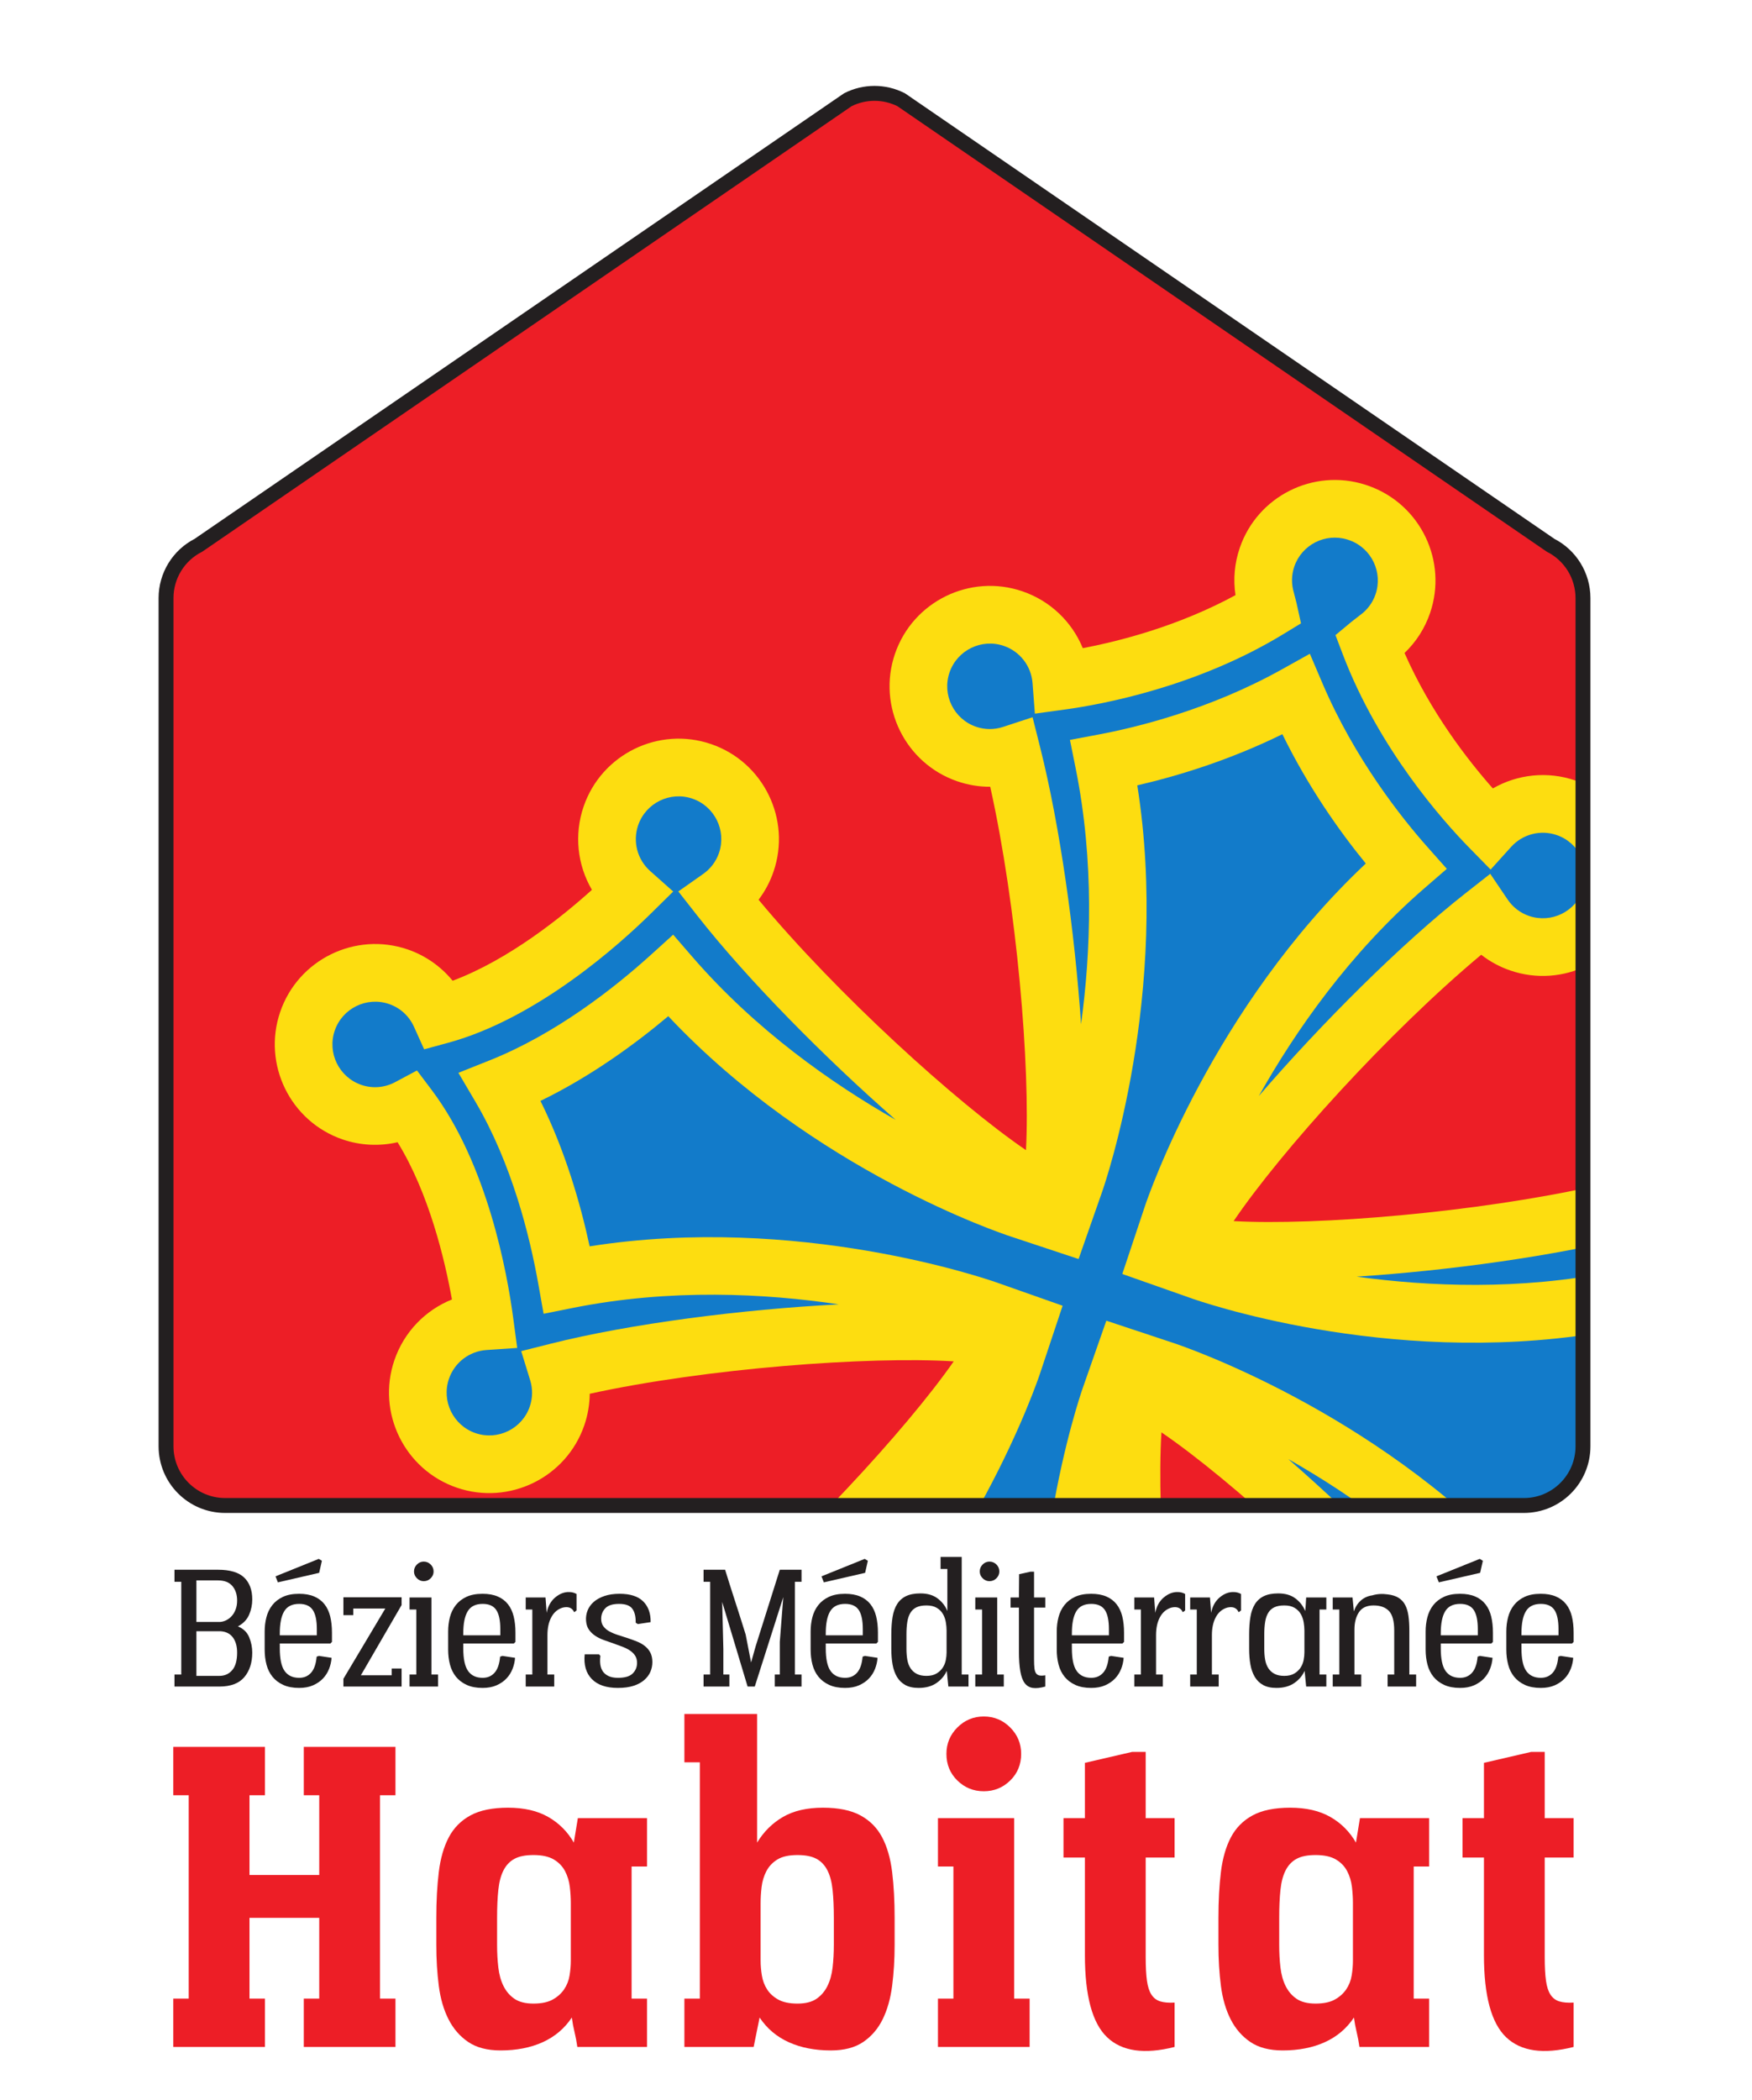 <?xml version="1.0" encoding="UTF-8" standalone="no"?>
<svg
   xmlns:dc="http://purl.org/dc/elements/1.1/"
   xmlns:cc="http://creativecommons.org/ns#"
   xmlns:rdf="http://www.w3.org/1999/02/22-rdf-syntax-ns#"
   xmlns:svg="http://www.w3.org/2000/svg"
   xmlns="http://www.w3.org/2000/svg"
   viewBox="0 0 626.859 750.891"
   height="750.891"
   width="626.859"
   xml:space="preserve"
   id="svg2"
   version="1.1"><defs
     id="defs6"><clipPath
       id="clipPath18"
       clipPathUnits="userSpaceOnUse"><path
         id="path16"
         d="M 0,563.168 H 470.144 V 0 H 0 Z" /></clipPath><clipPath
       id="clipPath134"
       clipPathUnits="userSpaceOnUse"><path
         id="path132"
         d="M 227.561,537.55 53.258,418.163 c -5.332,-2.701 -8.693,-8.172 -8.693,-14.149 v 0 -227.297 c 0,-8.761 7.102,-15.863 15.863,-15.863 v 0 H 409.03 c 8.761,0 15.863,7.102 15.863,15.863 v 0 227.297 c 0,5.977 -3.361,11.448 -8.693,14.149 v 0 L 241.898,537.55 c -2.253,1.142 -4.711,1.713 -7.169,1.713 v 0 c -2.458,0 -4.915,-0.571 -7.168,-1.713" /></clipPath><clipPath
       id="clipPath162"
       clipPathUnits="userSpaceOnUse"><path
         id="path160"
         d="M 0,563.168 H 470.144 V 0 H 0 Z" /></clipPath></defs><g
     transform="matrix(1.333,0,0,-1.333,0,750.891)"
     id="g10"><g
       id="g12"><g
         clip-path="url(#clipPath18)"
         id="g14"><g
           transform="translate(409.031,159.403)"
           id="g20"><path
             id="path22"
             style="fill:#ed1e26;fill-opacity:1;fill-rule:nonzero;stroke:none"
             d="m 0,0 h -348.603 c -8.76,0 -15.862,7.102 -15.862,15.862 v 227.297 c 0,5.978 3.361,11.448 8.693,14.15 l 174.302,119.387 c 4.506,2.283 9.831,2.283 14.338,0 L 7.169,257.309 c 5.333,-2.702 8.693,-8.172 8.693,-14.15 V 15.862 C 15.862,7.102 8.761,0 0,0" /></g><g
           transform="translate(81.543,27.139)"
           id="g24"><path
             id="path26"
             style="fill:#ed1e26;fill-opacity:1;fill-rule:nonzero;stroke:none"
             d="m 0,0 h 4.145 v 21.662 h -18.72 V 0 h 4.145 V -12.971 H -35.034 V 0 h 4.146 v 54.556 h -4.146 V 67.527 H -10.43 V 54.556 h -4.145 V 33.161 H 4.145 V 54.556 H 0 V 67.527 H 4.145 24.604 V 54.556 H 20.459 V 0 h 4.145 V -12.971 H 0 Z" /></g><g
           transform="translate(133.424,41.58)"
           id="g28"><path
             id="path30"
             style="fill:#ed1e26;fill-opacity:1;fill-rule:nonzero;stroke:none"
             d="m 0,0 c 0,-2.139 0.111,-4.168 0.334,-6.083 0.222,-1.919 0.69,-3.59 1.404,-5.016 0.713,-1.426 1.693,-2.563 2.942,-3.409 1.248,-0.848 2.942,-1.27 5.081,-1.27 2.14,0 3.856,0.354 5.149,1.069 1.291,0.713 2.317,1.626 3.075,2.741 0.757,1.114 1.248,2.362 1.471,3.745 0.221,1.381 0.334,2.695 0.334,3.944 v 15.511 c 0,1.337 -0.09,2.763 -0.267,4.28 -0.18,1.514 -0.602,2.918 -1.27,4.212 -0.669,1.291 -1.672,2.34 -3.009,3.142 C 13.907,23.668 12.078,24.07 9.761,24.07 7.622,24.07 5.928,23.735 4.68,23.066 3.431,22.398 2.451,21.372 1.738,19.991 1.024,18.608 0.556,16.849 0.334,14.709 0.111,12.569 0,10.073 0,7.221 Z m 36.104,-14.441 h 4.145 v -12.971 h -18.71 c -0.18,1.338 -0.428,2.651 -0.741,3.945 -0.314,1.291 -0.561,2.607 -0.74,3.944 -1.962,-2.941 -4.57,-5.147 -7.822,-6.618 -3.256,-1.471 -7.021,-2.206 -11.3,-2.206 -3.566,0 -6.464,0.758 -8.691,2.273 -2.23,1.515 -3.991,3.543 -5.282,6.084 -1.294,2.54 -2.163,5.526 -2.608,8.959 -0.447,3.431 -0.668,7.108 -0.668,11.031 v 7.221 c 0,4.546 0.221,8.645 0.668,12.302 0.445,3.654 1.337,6.753 2.675,9.294 1.337,2.54 3.276,4.499 5.816,5.883 2.541,1.381 5.909,2.072 10.1,2.072 4.279,0 7.866,-0.824 10.764,-2.473 2.898,-1.651 5.195,-3.945 6.889,-6.886 0.179,1.069 0.359,2.16 0.539,3.275 0.179,1.114 0.357,2.207 0.537,3.276 h 14.402 4.172 v -12.97 h -4.145 z" /></g><g
           transform="translate(223.816,48.801)"
           id="g32"><path
             id="path34"
             style="fill:#ed1e26;fill-opacity:1;fill-rule:nonzero;stroke:none"
             d="m 0,0 c 0,2.851 -0.113,5.348 -0.334,7.487 -0.224,2.141 -0.692,3.899 -1.404,5.283 -0.715,1.381 -1.695,2.407 -2.942,3.075 -1.249,0.668 -2.942,1.003 -5.081,1.003 -2.319,0 -4.125,-0.401 -5.416,-1.204 -1.293,-0.802 -2.273,-1.85 -2.942,-3.141 -0.668,-1.294 -1.092,-2.698 -1.27,-4.212 -0.18,-1.517 -0.267,-2.943 -0.267,-4.28 V -11.5 c 0,-1.249 0.11,-2.564 0.334,-3.944 0.222,-1.384 0.689,-2.631 1.404,-3.745 0.712,-1.115 1.715,-2.028 3.008,-2.741 1.292,-0.715 3.009,-1.069 5.149,-1.069 2.139,0 3.832,0.422 5.081,1.27 1.247,0.846 2.227,1.982 2.942,3.409 0.712,1.426 1.18,3.097 1.404,5.015 C -0.113,-11.389 0,-9.361 0,-7.221 Z m -40.115,54.69 h 4.145 15.378 V 20.191 c 1.782,2.942 4.099,5.235 6.953,6.887 2.852,1.648 6.418,2.473 10.697,2.473 4.189,0 7.555,-0.691 10.096,-2.073 2.541,-1.383 4.479,-3.343 5.816,-5.883 1.338,-2.541 2.228,-5.639 2.675,-9.294 C 16.09,8.645 16.314,4.546 16.314,0 v -7.221 c 0,-3.924 -0.224,-7.601 -0.669,-11.031 -0.447,-3.434 -1.293,-6.419 -2.541,-8.959 -1.249,-2.541 -2.987,-4.57 -5.215,-6.085 -2.229,-1.515 -5.127,-2.273 -8.691,-2.273 -4.279,0 -8.046,0.736 -11.3,2.206 -3.255,1.471 -5.862,3.677 -7.822,6.619 l -1.605,-7.889 h -18.586 v 12.971 h 4.145 V 41.72 h -4.145 z" /></g><g
           transform="translate(274.093,92.794)"
           id="g36"><path
             id="path38"
             style="fill:#ed1e26;fill-opacity:1;fill-rule:nonzero;stroke:none"
             d="m 0,0 c 0,-2.854 -0.982,-5.238 -2.942,-7.154 -1.962,-1.918 -4.325,-2.875 -7.087,-2.875 -2.764,0 -5.127,0.957 -7.087,2.875 -1.962,1.916 -2.942,4.3 -2.942,7.154 0,2.762 0.98,5.125 2.942,7.087 1.96,1.96 4.323,2.941 7.087,2.941 2.762,0 5.125,-0.981 7.087,-2.941 C -0.982,5.125 0,2.762 0,0 m -22.331,-17.25 h 20.459 v -48.405 h 4.145 v -12.971 h -24.604 v 12.971 h 4.146 v 35.435 h -4.146 z" /></g><g
           transform="translate(307.52,64.981)"
           id="g40"><path
             id="path42"
             style="fill:#ed1e26;fill-opacity:1;fill-rule:nonzero;stroke:none"
             d="m 0,0 v -26.743 c 0,-2.587 0.111,-4.68 0.334,-6.285 0.222,-1.605 0.622,-2.854 1.204,-3.744 0.578,-0.892 1.357,-1.494 2.339,-1.805 0.98,-0.314 2.274,-0.424 3.878,-0.335 v -11.901 c -8.112,-2.05 -14.153,-1.18 -18.118,2.608 -3.968,3.788 -5.951,11.119 -5.951,21.996 V 0 h -5.75 v 10.563 h 5.75 V 25.406 L -3.61,28.348 H 0 V 10.563 H 7.755 L 7.755,0 Z" /></g><g
           transform="translate(343.356,41.58)"
           id="g44"><path
             id="path46"
             style="fill:#ed1e26;fill-opacity:1;fill-rule:nonzero;stroke:none"
             d="m 0,0 c 0,-2.139 0.111,-4.168 0.334,-6.083 0.222,-1.919 0.69,-3.59 1.404,-5.016 0.713,-1.426 1.693,-2.563 2.942,-3.409 1.247,-0.848 2.942,-1.27 5.081,-1.27 2.14,0 3.855,0.354 5.148,1.069 1.291,0.713 2.317,1.626 3.076,2.741 0.756,1.114 1.247,2.362 1.471,3.745 0.221,1.381 0.334,2.695 0.334,3.944 v 15.511 c 0,1.337 -0.09,2.763 -0.267,4.28 -0.18,1.514 -0.602,2.918 -1.271,4.212 -0.668,1.291 -1.671,2.34 -3.008,3.142 C 13.907,23.668 12.078,24.07 9.761,24.07 7.622,24.07 5.927,23.735 4.68,23.066 3.431,22.398 2.451,21.372 1.738,19.991 1.024,18.608 0.556,16.849 0.334,14.709 0.111,12.569 0,10.073 0,7.221 Z m 36.104,-14.441 h 4.145 V -27.412 H 21.538 c -0.179,1.338 -0.428,2.651 -0.741,3.945 -0.313,1.291 -0.56,2.607 -0.739,3.944 -1.962,-2.941 -4.57,-5.147 -7.822,-6.618 -3.256,-1.471 -7.022,-2.206 -11.3,-2.206 -3.566,0 -6.465,0.758 -8.691,2.273 -2.23,1.515 -3.992,3.543 -5.283,6.084 -1.293,2.54 -2.162,5.526 -2.607,8.959 -0.447,3.431 -0.668,7.108 -0.668,11.031 v 7.221 c 0,4.546 0.221,8.645 0.668,12.302 0.445,3.654 1.337,6.753 2.674,9.294 1.337,2.54 3.276,4.499 5.817,5.883 2.54,1.381 5.909,2.072 10.099,2.072 4.28,0 7.867,-0.824 10.765,-2.473 2.898,-1.651 5.194,-3.945 6.889,-6.886 0.179,1.069 0.359,2.16 0.539,3.275 0.179,1.114 0.357,2.207 0.537,3.276 h 14.401 4.173 v -12.97 h -4.145 z" /></g><g
           transform="translate(414.627,64.981)"
           id="g48"><path
             id="path50"
             style="fill:#ed1e26;fill-opacity:1;fill-rule:nonzero;stroke:none"
             d="m 0,0 v -26.743 c 0,-2.587 0.111,-4.68 0.335,-6.285 0.221,-1.605 0.622,-2.854 1.203,-3.744 0.579,-0.892 1.357,-1.494 2.34,-1.805 0.98,-0.314 2.273,-0.424 3.877,-0.335 v -11.901 c -8.112,-2.05 -14.153,-1.18 -18.118,2.608 -3.968,3.788 -5.95,11.119 -5.95,21.996 V 0 h -5.751 v 10.563 h 5.751 V 25.406 L -3.61,28.348 H 0 V 10.563 H 7.755 L 7.755,0 Z" /></g><g
           transform="translate(63.648,119.961)"
           id="g52"><path
             id="path54"
             style="fill:#231f20;fill-opacity:1;fill-rule:nonzero;stroke:none"
             d="m 0,0 c 0,1.666 -0.372,3.011 -1.115,4.035 -0.742,1.023 -1.839,1.588 -3.289,1.692 h -6.528 V -6.246 h 6.165 c 1.416,0 2.564,0.511 3.445,1.535 C -0.441,-3.688 0,-2.117 0,0 M -10.932,19.367 V 8.226 h 6.373 c 0.552,0.034 1.104,0.19 1.658,0.468 0.552,0.278 1.044,0.659 1.476,1.145 0.432,0.486 0.778,1.076 1.036,1.771 C -0.13,12.303 0,13.084 0,13.952 c 0,1.596 -0.424,2.897 -1.27,3.904 -0.846,1.007 -2.132,1.511 -3.859,1.511 z m -5.883,2.862 h 1.77 9.891 c 3.228,0 5.57,-0.694 7.028,-2.082 1.458,-1.388 2.187,-3.35 2.187,-5.883 0,-1.458 -0.287,-2.837 -0.859,-4.138 C 2.629,8.824 1.631,7.791 0.208,7.028 1.666,6.438 2.672,5.475 3.228,4.139 3.783,2.803 4.061,1.423 4.061,0 4.061,-2.706 3.349,-4.902 1.926,-6.585 0.503,-8.269 -1.736,-9.11 -4.789,-9.11 h -12.026 v 3.227 h 1.822 v 24.885 h -1.822 z" /></g><g
           transform="translate(80.306,133.029)"
           id="g56"><path
             id="path58"
             style="fill:#231f20;fill-opacity:1;fill-rule:nonzero;stroke:none"
             d="m 0,0 c -1.874,0 -3.211,-0.656 -4.008,-1.966 -0.799,-1.311 -1.198,-3.295 -1.198,-5.95 v -0.518 h 9.943 v 0.103 1.553 c 0,2.345 -0.364,4.061 -1.093,5.147 C 2.915,-0.544 1.7,0 0,0 M -6.351,7.392 5.258,12.077 6.091,11.557 5.362,8.329 -5.726,5.778 Z m 11.653,-21.344 3.392,-0.52 c -0.07,-1.007 -0.294,-1.997 -0.675,-2.968 -0.381,-0.972 -0.926,-1.831 -1.635,-2.577 -0.71,-0.747 -1.592,-1.354 -2.648,-1.822 -1.056,-0.468 -2.31,-0.703 -3.763,-0.703 -1.661,0 -3.08,0.27 -4.256,0.807 -1.177,0.538 -2.137,1.267 -2.881,2.187 -0.745,0.919 -1.281,2.004 -1.61,3.253 -0.328,1.25 -0.492,2.603 -0.492,4.06 v 4.842 c 0,1.319 0.155,2.586 0.467,3.801 0.311,1.214 0.83,2.29 1.557,3.227 0.727,0.937 1.678,1.683 2.855,2.239 1.176,0.555 2.629,0.833 4.36,0.833 1.592,0 2.951,-0.243 4.076,-0.729 C 5.173,1.492 6.09,0.798 6.8,-0.105 7.509,-1.007 8.019,-2.101 8.33,-3.384 8.642,-4.668 8.798,-6.109 8.798,-7.705 v -2.499 L 8.383,-10.62 H -5.206 v -1.302 c 0,-2.846 0.434,-4.876 1.302,-6.091 0.867,-1.215 2.168,-1.822 3.904,-1.822 1.319,0 2.386,0.46 3.202,1.38 0.815,0.919 1.309,2.351 1.483,4.294 z" /></g><g
           transform="translate(92.176,130.009)"
           id="g60"><path
             id="path62"
             style="fill:#231f20;fill-opacity:1;fill-rule:nonzero;stroke:none"
             d="M 0,0 V 4.79 H 15.618 V 2.707 L 4.685,-16.138 h 8.277 v 1.822 h 2.656 v -4.841 H 0 v 2.082 L 11.245,1.771 H 2.655 L 2.655,0 Z" /></g><g
           transform="translate(116.383,141.722)"
           id="g64"><path
             id="path66"
             style="fill:#231f20;fill-opacity:1;fill-rule:nonzero;stroke:none"
             d="m 0,0 c 0,-0.694 -0.26,-1.301 -0.781,-1.822 -0.52,-0.52 -1.145,-0.781 -1.874,-0.781 -0.694,0 -1.301,0.261 -1.822,0.781 -0.52,0.521 -0.781,1.128 -0.781,1.822 0,0.729 0.261,1.354 0.781,1.874 0.521,0.52 1.128,0.781 1.822,0.781 0.729,0 1.354,-0.261 1.874,-0.781 C -0.26,1.354 0,0.729 0,0 m -6.455,-6.976 h 5.883 v -20.668 h 1.77 v -3.227 h -7.653 v 3.227 h 1.822 v 17.44 h -1.822 z" /></g><g
           transform="translate(129.554,133.029)"
           id="g68"><path
             id="path70"
             style="fill:#231f20;fill-opacity:1;fill-rule:nonzero;stroke:none"
             d="m 0,0 c -1.874,0 -3.211,-0.656 -4.008,-1.966 -0.799,-1.311 -1.198,-3.295 -1.198,-5.95 v -0.518 h 9.943 v 0.103 1.553 c 0,2.345 -0.364,4.061 -1.093,5.147 C 2.915,-0.544 1.7,0 0,0 m 5.302,-13.952 3.392,-0.52 c -0.07,-1.007 -0.294,-1.997 -0.675,-2.968 -0.381,-0.972 -0.926,-1.831 -1.635,-2.577 -0.71,-0.747 -1.592,-1.354 -2.648,-1.822 -1.056,-0.468 -2.31,-0.703 -3.763,-0.703 -1.661,0 -3.08,0.27 -4.256,0.807 -1.177,0.538 -2.137,1.267 -2.881,2.187 -0.745,0.919 -1.281,2.004 -1.61,3.253 -0.328,1.25 -0.492,2.603 -0.492,4.06 v 4.842 c 0,1.319 0.155,2.586 0.466,3.801 0.312,1.214 0.831,2.29 1.558,3.227 0.727,0.937 1.678,1.683 2.855,2.239 1.176,0.555 2.629,0.833 4.36,0.833 1.592,0 2.951,-0.243 4.076,-0.729 C 5.173,1.492 6.09,0.798 6.8,-0.105 7.509,-1.007 8.019,-2.101 8.33,-3.384 8.642,-4.668 8.798,-6.109 8.798,-7.705 v -2.499 L 8.383,-10.62 H -5.206 v -1.302 c 0,-2.846 0.434,-4.876 1.302,-6.091 0.867,-1.215 2.168,-1.822 3.904,-1.822 1.319,0 2.386,0.46 3.202,1.38 0.815,0.919 1.309,2.351 1.483,4.294 z" /></g><g
           transform="translate(141.111,134.746)"
           id="g72"><path
             id="path74"
             style="fill:#231f20;fill-opacity:1;fill-rule:nonzero;stroke:none"
             d="m 0,0 h 1.754 3.559 c 0.069,-0.695 0.12,-1.379 0.154,-2.056 0.034,-0.678 0.086,-1.363 0.156,-2.057 0.348,1.771 1.117,3.15 2.304,4.138 1.188,0.99 2.428,1.467 3.721,1.433 0.734,0 1.398,-0.174 1.991,-0.521 v -4.425 l -0.628,-0.469 c -0.525,1.179 -1.539,1.596 -3.04,1.25 C 8.644,-3.089 7.621,-3.93 6.905,-5.232 6.189,-6.534 5.831,-8.157 5.831,-10.099 v -10.569 h 1.822 v -3.227 H 0 v 3.227 h 1.77 v 17.44 H 0 Z" /></g><g
           transform="translate(161.362,129.02)"
           id="g76"><path
             id="path78"
             style="fill:#231f20;fill-opacity:1;fill-rule:nonzero;stroke:none"
             d="M 0,0 C 0,-0.799 0.198,-1.467 0.596,-2.004 0.993,-2.543 1.52,-2.994 2.178,-3.358 2.835,-3.723 3.595,-4.044 4.46,-4.321 5.324,-4.6 6.24,-4.894 7.208,-5.206 c 0.83,-0.279 1.635,-0.573 2.412,-0.885 0.778,-0.313 1.478,-0.712 2.101,-1.198 0.622,-0.486 1.115,-1.076 1.478,-1.77 0.362,-0.694 0.545,-1.545 0.545,-2.551 0,-0.902 -0.174,-1.762 -0.521,-2.577 -0.347,-0.815 -0.894,-1.553 -1.64,-2.212 -0.747,-0.659 -1.701,-1.18 -2.863,-1.562 -1.163,-0.381 -2.577,-0.573 -4.243,-0.573 -3.123,0 -5.458,0.798 -7.002,2.396 -1.545,1.595 -2.178,3.8 -1.9,6.611 h 3.848 l 0.369,-0.413 c -0.104,-0.793 -0.113,-1.541 -0.027,-2.247 0.086,-0.706 0.302,-1.324 0.648,-1.858 0.345,-0.534 0.855,-0.964 1.528,-1.291 0.672,-0.327 1.527,-0.491 2.563,-0.491 1.865,0 3.184,0.39 3.961,1.169 0.777,0.779 1.166,1.722 1.166,2.831 0,0.762 -0.174,1.411 -0.521,1.948 -0.347,0.536 -0.807,0.995 -1.379,1.376 -0.573,0.381 -1.242,0.718 -2.004,1.012 -0.764,0.295 -1.545,0.581 -2.343,0.858 -0.903,0.311 -1.788,0.623 -2.655,0.934 -0.868,0.312 -1.64,0.692 -2.317,1.143 -0.677,0.45 -1.241,0.995 -1.692,1.637 -0.451,0.64 -0.711,1.445 -0.781,2.415 -0.07,0.968 0.07,1.886 0.417,2.752 0.346,0.865 0.893,1.627 1.64,2.285 0.746,0.657 1.7,1.185 2.863,1.584 1.162,0.399 2.525,0.599 4.087,0.599 2.845,0 4.953,-0.678 6.325,-2.031 1.37,-1.354 2.038,-3.211 2.004,-5.571 L 9.839,-1.406 9.266,-1.041 C 9.301,0.59 8.999,1.839 8.361,2.706 7.722,3.573 6.54,4.008 4.815,4.008 3.088,4.008 1.855,3.617 1.113,2.837 0.371,2.056 0,1.11 0,0" /></g><g
           transform="translate(207.954,114.078)"
           id="g80"><path
             id="path82"
             style="fill:#231f20;fill-opacity:1;fill-rule:nonzero;stroke:none"
             d="M 0,0 H 1.354 V 8.746 L 2.291,20.772 -5.362,-3.227 h -1.926 l -6.82,22.697 0.313,-12.65 V 0 h 1.613 v -3.227 h -6.924 V 0 h 1.77 v 24.885 h -1.77 v 3.227 h 5.779 c 0.937,-3.019 1.856,-5.918 2.759,-8.694 0.902,-2.777 1.822,-5.674 2.759,-8.694 l 1.458,-7.496 1.197,4.269 6.508,20.615 h 5.83 V 24.885 H 5.414 V 0 h 1.77 v -3.227 l -7.184,0 z" /></g><g
           transform="translate(226.851,133.029)"
           id="g84"><path
             id="path86"
             style="fill:#231f20;fill-opacity:1;fill-rule:nonzero;stroke:none"
             d="m 0,0 c -1.874,0 -3.211,-0.656 -4.008,-1.966 -0.799,-1.311 -1.198,-3.295 -1.198,-5.95 v -0.518 h 9.943 v 0.103 1.553 c 0,2.345 -0.364,4.061 -1.093,5.147 C 2.915,-0.544 1.7,0 0,0 M -6.351,7.392 5.258,12.077 6.091,11.557 5.362,8.329 -5.726,5.778 Z m 11.653,-21.344 3.392,-0.52 c -0.07,-1.007 -0.294,-1.997 -0.675,-2.968 -0.381,-0.972 -0.926,-1.831 -1.635,-2.577 -0.71,-0.747 -1.592,-1.354 -2.648,-1.822 -1.056,-0.468 -2.31,-0.703 -3.763,-0.703 -1.661,0 -3.08,0.27 -4.256,0.807 -1.177,0.538 -2.137,1.267 -2.881,2.187 -0.745,0.919 -1.281,2.004 -1.61,3.253 -0.328,1.25 -0.492,2.603 -0.492,4.06 v 4.842 c 0,1.319 0.155,2.586 0.466,3.801 0.312,1.214 0.831,2.29 1.558,3.227 0.727,0.937 1.678,1.683 2.855,2.239 1.176,0.555 2.629,0.833 4.36,0.833 1.592,0 2.951,-0.243 4.076,-0.729 C 5.173,1.492 6.09,0.798 6.8,-0.105 7.509,-1.007 8.019,-2.101 8.33,-3.384 8.642,-4.668 8.798,-6.109 8.798,-7.705 v -2.499 L 8.383,-10.62 H -5.206 v -1.302 c 0,-2.846 0.434,-4.876 1.302,-6.091 0.867,-1.215 2.168,-1.822 3.904,-1.822 1.319,0 2.386,0.46 3.202,1.38 0.815,0.919 1.309,2.351 1.483,4.294 z" /></g><g
           transform="translate(243.302,120.983)"
           id="g88"><path
             id="path90"
             style="fill:#231f20;fill-opacity:1;fill-rule:nonzero;stroke:none"
             d="m 0,0 c 0,-1.073 0.078,-2.051 0.234,-2.934 0.156,-0.882 0.443,-1.643 0.859,-2.284 0.417,-0.641 0.971,-1.143 1.666,-1.505 0.694,-0.364 1.562,-0.545 2.603,-0.545 1.11,0 2.021,0.216 2.733,0.649 0.711,0.432 1.267,0.959 1.666,1.583 0.398,0.623 0.668,1.297 0.807,2.024 0.138,0.727 0.208,1.403 0.208,2.026 v 5.867 c 0,0.726 -0.07,1.487 -0.208,2.283 -0.139,0.796 -0.4,1.523 -0.781,2.181 -0.382,0.657 -0.929,1.202 -1.64,1.635 -0.712,0.432 -1.64,0.649 -2.785,0.649 -1.076,0 -1.961,-0.165 -2.655,-0.493 C 2.012,10.807 1.466,10.312 1.067,9.655 0.668,8.998 0.39,8.185 0.234,7.216 0.078,6.246 0,5.14 0,3.893 Z m 9.162,24.644 h 5.674 V -6.904 h 1.823 v -3.228 h -5.414 c -0.07,0.695 -0.14,1.398 -0.209,2.109 -0.069,0.711 -0.139,1.414 -0.208,2.108 -0.59,-1.319 -1.519,-2.413 -2.785,-3.28 -1.267,-0.867 -2.855,-1.301 -4.763,-1.301 -1.458,0 -2.655,0.261 -3.592,0.781 -0.937,0.52 -1.684,1.249 -2.239,2.186 -0.556,0.938 -0.946,2.038 -1.171,3.306 -0.226,1.267 -0.339,2.664 -0.339,4.191 v 3.905 c 0,1.734 0.113,3.287 0.339,4.658 0.225,1.371 0.633,2.525 1.223,3.462 0.59,0.938 1.388,1.648 2.395,2.135 1.006,0.485 2.29,0.729 3.852,0.729 1.908,0 3.462,-0.461 4.659,-1.38 1.198,-0.92 2.057,-2.039 2.577,-3.358 V 21.416 H 9.162 Z" /></g><g
           transform="translate(268.236,141.722)"
           id="g92"><path
             id="path94"
             style="fill:#231f20;fill-opacity:1;fill-rule:nonzero;stroke:none"
             d="m 0,0 c 0,-0.694 -0.26,-1.301 -0.78,-1.822 -0.521,-0.52 -1.146,-0.781 -1.874,-0.781 -0.696,0 -1.302,0.261 -1.823,0.781 -0.52,0.521 -0.781,1.128 -0.781,1.822 0,0.729 0.261,1.354 0.781,1.874 0.521,0.52 1.127,0.781 1.823,0.781 0.728,0 1.353,-0.261 1.874,-0.781 C -0.26,1.354 0,0.729 0,0 m -6.455,-6.976 h 5.883 v -20.668 h 1.77 v -3.227 h -7.653 v 3.227 h 1.822 v 17.44 h -1.822 z" /></g><g
           transform="translate(277.555,132.039)"
           id="g96"><path
             id="path98"
             style="fill:#231f20;fill-opacity:1;fill-rule:nonzero;stroke:none"
             d="m 0,0 v -13.9 c 0,-1.007 0.034,-1.804 0.105,-2.395 0.069,-0.59 0.216,-1.041 0.443,-1.353 0.224,-0.313 0.537,-0.503 0.936,-0.573 0.399,-0.069 0.911,-0.052 1.536,0.052 v -3.019 c -1.354,-0.381 -2.482,-0.503 -3.384,-0.365 -0.903,0.14 -1.623,0.573 -2.16,1.302 -0.539,0.729 -0.929,1.797 -1.172,3.201 -0.243,1.406 -0.364,3.185 -0.364,5.337 V 0 h -2.239 v 2.707 h 2.239 l 0.052,6.247 3.071,0.677 H 0 V 2.707 H 3.02 L 3.02,0 Z" /></g><g
           transform="translate(292.912,133.029)"
           id="g100"><path
             id="path102"
             style="fill:#231f20;fill-opacity:1;fill-rule:nonzero;stroke:none"
             d="m 0,0 c -1.874,0 -3.211,-0.656 -4.008,-1.966 -0.799,-1.311 -1.197,-3.295 -1.197,-5.95 v -0.518 h 9.943 v 0.103 1.553 c 0,2.345 -0.365,4.061 -1.093,5.147 C 2.915,-0.544 1.7,0 0,0 m 5.302,-13.952 3.392,-0.52 c -0.07,-1.007 -0.294,-1.997 -0.675,-2.968 -0.38,-0.972 -0.926,-1.831 -1.635,-2.577 -0.71,-0.747 -1.591,-1.354 -2.647,-1.822 -1.056,-0.468 -2.311,-0.703 -3.763,-0.703 -1.661,0 -3.081,0.27 -4.257,0.807 -1.176,0.538 -2.137,1.267 -2.881,2.187 -0.744,0.919 -1.28,2.004 -1.61,3.253 -0.328,1.25 -0.492,2.603 -0.492,4.06 v 4.842 c 0,1.319 0.155,2.586 0.467,3.801 0.311,1.214 0.83,2.29 1.557,3.227 0.727,0.937 1.678,1.683 2.855,2.239 1.176,0.555 2.629,0.833 4.361,0.833 1.591,0 2.95,-0.243 4.075,-0.729 C 5.173,1.492 6.091,0.798 6.8,-0.105 7.509,-1.007 8.019,-2.101 8.331,-3.384 8.643,-4.668 8.798,-6.109 8.798,-7.705 v -2.499 L 8.384,-10.62 H -5.205 v -1.302 c 0,-2.846 0.433,-4.876 1.301,-6.091 0.867,-1.215 2.169,-1.822 3.904,-1.822 1.319,0 2.387,0.46 3.202,1.38 0.815,0.919 1.31,2.351 1.484,4.294 z" /></g><g
           transform="translate(304.469,134.746)"
           id="g104"><path
             id="path106"
             style="fill:#231f20;fill-opacity:1;fill-rule:nonzero;stroke:none"
             d="m 0,0 h 1.754 3.56 c 0.068,-0.695 0.119,-1.379 0.153,-2.056 0.034,-0.678 0.086,-1.363 0.156,-2.057 0.349,1.771 1.117,3.15 2.305,4.138 1.188,0.99 2.427,1.467 3.72,1.433 0.734,0 1.398,-0.174 1.991,-0.521 v -4.425 l -0.628,-0.469 c -0.525,1.179 -1.538,1.596 -3.04,1.25 C 8.644,-3.089 7.621,-3.93 6.905,-5.232 6.189,-6.534 5.831,-8.157 5.831,-10.099 v -10.569 h 1.822 v -3.227 H 0 v 3.227 h 1.771 v 17.44 l -1.771,0 z" /></g><g
           transform="translate(319.462,134.746)"
           id="g108"><path
             id="path110"
             style="fill:#231f20;fill-opacity:1;fill-rule:nonzero;stroke:none"
             d="m 0,0 h 1.754 3.559 c 0.068,-0.695 0.12,-1.379 0.154,-2.056 0.034,-0.678 0.086,-1.363 0.156,-2.057 0.348,1.771 1.117,3.15 2.304,4.138 1.188,0.99 2.428,1.467 3.721,1.433 0.733,0 1.397,-0.174 1.991,-0.521 V -3.488 L 13.011,-3.957 C 12.486,-2.778 11.472,-2.361 9.97,-2.707 8.644,-3.089 7.621,-3.93 6.905,-5.232 6.189,-6.534 5.831,-8.157 5.831,-10.099 v -10.569 h 1.821 v -3.227 H 0 v 3.227 h 1.77 v 17.44 H 0 Z" /></g><g
           transform="translate(339.348,120.983)"
           id="g112"><path
             id="path114"
             style="fill:#231f20;fill-opacity:1;fill-rule:nonzero;stroke:none"
             d="m 0,0 c 0,-1.073 0.078,-2.051 0.235,-2.934 0.155,-0.882 0.442,-1.643 0.858,-2.284 0.417,-0.641 0.972,-1.143 1.666,-1.505 0.694,-0.364 1.562,-0.545 2.604,-0.545 1.109,0 2.02,0.216 2.732,0.649 0.711,0.432 1.267,0.959 1.666,1.583 0.399,0.623 0.668,1.297 0.807,2.024 0.138,0.727 0.208,1.403 0.208,2.026 v 5.867 c 0,0.726 -0.07,1.487 -0.208,2.283 -0.139,0.796 -0.399,1.523 -0.781,2.181 -0.382,0.657 -0.928,1.202 -1.64,1.635 -0.712,0.432 -1.64,0.649 -2.784,0.649 -1.077,0 -1.962,-0.165 -2.656,-0.493 C 2.012,10.807 1.466,10.312 1.068,9.655 0.668,8.998 0.39,8.185 0.235,7.216 0.078,6.246 0,5.14 0,3.893 Z m 14.837,-6.904 h 1.822 v -3.228 h -5.414 c -0.07,0.695 -0.14,1.398 -0.208,2.109 -0.07,0.711 -0.14,1.414 -0.208,2.108 -0.591,-1.319 -1.52,-2.413 -2.786,-3.28 -1.267,-0.867 -2.855,-1.301 -4.763,-1.301 -1.458,0 -2.655,0.261 -3.592,0.781 -0.937,0.52 -1.684,1.249 -2.239,2.186 -0.555,0.938 -0.946,2.038 -1.171,3.306 -0.226,1.267 -0.338,2.664 -0.338,4.191 v 3.905 c 0,1.734 0.112,3.287 0.338,4.658 0.225,1.371 0.633,2.525 1.223,3.462 0.59,0.938 1.388,1.648 2.395,2.135 1.006,0.485 2.29,0.729 3.852,0.729 1.909,0 3.462,-0.461 4.66,-1.38 1.197,-0.92 2.056,-2.039 2.576,-3.358 0.07,0.59 0.121,1.198 0.157,1.822 0.034,0.625 0.069,1.232 0.104,1.823 h 3.592 1.822 v -3.229 h -1.822 z" /></g><g
           transform="translate(372.457,114.078)"
           id="g116"><path
             id="path118"
             style="fill:#231f20;fill-opacity:1;fill-rule:nonzero;stroke:none"
             d="m 0,0 h 1.771 v 11.818 c 0,2.499 -0.472,4.242 -1.413,5.232 -0.943,0.989 -2.319,1.484 -4.133,1.484 -1.813,0 -3.121,-0.608 -3.923,-1.823 -0.803,-1.215 -1.204,-2.759 -1.204,-4.633 V 0 h 1.823 v -3.227 h -7.654 V 0 h 1.771 v 17.44 h -1.771 v 3.228 h 5.314 c 0.069,-0.625 0.128,-1.25 0.181,-1.874 0.051,-0.625 0.111,-1.25 0.18,-1.874 0.381,1.179 0.997,2.151 1.849,2.915 0.849,0.763 1.882,1.232 3.097,1.406 1.284,0.381 2.654,0.468 4.112,0.26 1.215,-0.139 2.204,-0.452 2.968,-0.938 0.763,-0.486 1.353,-1.137 1.77,-1.951 0.416,-0.816 0.703,-1.788 0.859,-2.916 0.156,-1.128 0.234,-2.42 0.234,-3.878 L 5.831,0 H 7.653 V -3.227 H 0 Z" /></g><g
           transform="translate(391.928,133.029)"
           id="g120"><path
             id="path122"
             style="fill:#231f20;fill-opacity:1;fill-rule:nonzero;stroke:none"
             d="m 0,0 c -1.874,0 -3.211,-0.656 -4.009,-1.966 -0.799,-1.311 -1.197,-3.295 -1.197,-5.95 v -0.518 h 9.943 v 0.103 1.553 c 0,2.345 -0.365,4.061 -1.093,5.147 C 2.914,-0.544 1.699,0 0,0 M -6.352,7.392 5.258,12.077 6.091,11.557 5.362,8.329 -5.727,5.778 Z m 11.654,-21.344 3.391,-0.52 c -0.07,-1.007 -0.294,-1.997 -0.675,-2.968 -0.38,-0.972 -0.925,-1.831 -1.635,-2.577 -0.709,-0.747 -1.591,-1.354 -2.647,-1.822 -1.056,-0.468 -2.311,-0.703 -3.763,-0.703 -1.661,0 -3.081,0.27 -4.257,0.807 -1.176,0.538 -2.136,1.267 -2.881,2.187 -0.744,0.919 -1.28,2.004 -1.609,3.253 -0.328,1.25 -0.493,2.603 -0.493,4.06 v 4.842 c 0,1.319 0.155,2.586 0.467,3.801 0.312,1.214 0.83,2.29 1.557,3.227 0.727,0.937 1.679,1.683 2.855,2.239 1.176,0.555 2.63,0.833 4.361,0.833 1.591,0 2.95,-0.243 4.075,-0.729 1.124,-0.486 2.042,-1.18 2.751,-2.083 0.71,-0.902 1.219,-1.996 1.531,-3.279 0.312,-1.284 0.468,-2.725 0.468,-4.321 v -2.499 L 8.383,-10.62 H -5.206 v -1.302 c 0,-2.846 0.433,-4.876 1.301,-6.091 0.867,-1.215 2.169,-1.822 3.905,-1.822 1.318,0 2.386,0.46 3.201,1.38 0.815,0.919 1.31,2.351 1.484,4.294 z" /></g><g
           transform="translate(413.585,133.029)"
           id="g124"><path
             id="path126"
             style="fill:#231f20;fill-opacity:1;fill-rule:nonzero;stroke:none"
             d="m 0,0 c -1.874,0 -3.211,-0.656 -4.009,-1.966 -0.799,-1.311 -1.197,-3.295 -1.197,-5.95 v -0.518 h 9.943 v 0.103 1.553 c 0,2.345 -0.365,4.061 -1.093,5.147 C 2.914,-0.544 1.699,0 0,0 m 5.302,-13.952 3.391,-0.52 c -0.07,-1.007 -0.294,-1.997 -0.675,-2.968 -0.38,-0.972 -0.925,-1.831 -1.635,-2.577 -0.709,-0.747 -1.591,-1.354 -2.647,-1.822 -1.056,-0.468 -2.311,-0.703 -3.763,-0.703 -1.661,0 -3.081,0.27 -4.257,0.807 -1.176,0.538 -2.136,1.267 -2.881,2.187 -0.744,0.919 -1.28,2.004 -1.609,3.253 -0.328,1.25 -0.493,2.603 -0.493,4.06 v 4.842 c 0,1.319 0.155,2.586 0.467,3.801 0.312,1.214 0.83,2.29 1.557,3.227 0.727,0.937 1.679,1.683 2.855,2.239 1.176,0.555 2.63,0.833 4.361,0.833 1.591,0 2.95,-0.243 4.075,-0.729 C 5.172,1.492 6.09,0.798 6.799,-0.105 7.508,-1.007 8.018,-2.101 8.33,-3.384 8.642,-4.668 8.798,-6.109 8.798,-7.705 v -2.499 L 8.383,-10.62 H -5.206 v -1.302 c 0,-2.846 0.433,-4.876 1.301,-6.091 0.867,-1.215 2.169,-1.822 3.905,-1.822 1.318,0 2.385,0.46 3.201,1.38 0.815,0.919 1.31,2.351 1.484,4.294 z" /></g></g></g><g
       id="g128"><g
         clip-path="url(#clipPath134)"
         id="g130"><g
           transform="translate(219.486,1.451)"
           id="g136"><path
             id="path138"
             style="fill:#fddd10;fill-opacity:1;fill-rule:nonzero;stroke:none"
             d="m 0,0 -0.666,0.234 c -13.692,5.022 -20.95,20.143 -16.209,34.007 1.408,4.119 3.756,7.776 6.874,10.743 -6.98,15.921 -16.932,28.719 -23.694,36.335 -6.621,-3.819 -14.683,-4.708 -22.172,-2.147 -14.056,4.807 -21.581,20.153 -16.775,34.207 4.807,14.056 20.152,21.581 34.209,16.775 2.87,-0.982 5.508,-2.412 7.844,-4.24 25.404,21.065 54.418,52.524 67.097,70.726 -22.751,1.413 -66.424,-1.844 -97.701,-8.694 -0.026,-2.845 -0.51,-5.68 -1.449,-8.426 -4.806,-14.054 -20.151,-21.579 -34.207,-16.773 -14.056,4.806 -21.582,20.152 -16.776,34.207 2.588,7.568 8.294,13.425 15.448,16.291 -1.915,10.649 -6.153,28.491 -14.591,42.178 -4.853,-1.114 -9.974,-0.882 -14.736,0.747 -14.057,4.806 -21.582,20.152 -16.775,34.208 4.807,14.056 20.152,21.581 34.209,16.775 4.749,-1.624 8.93,-4.565 12.082,-8.403 15.063,5.643 29.344,17.144 37.383,24.387 -3.898,6.646 -4.821,14.768 -2.234,22.333 4.806,14.056 20.153,21.581 34.209,16.774 14.056,-4.806 21.581,-20.152 16.774,-34.208 -0.94,-2.748 -2.296,-5.288 -4.02,-7.554 20.988,-25.245 53.065,-54.413 71.776,-67.179 1.186,22.331 -2.428,65.249 -9.595,97.49 -2.965,-0.015 -5.925,0.469 -8.794,1.45 -14.056,4.807 -21.581,20.152 -16.775,34.208 4.807,14.057 20.153,21.582 34.209,16.775 7.479,-2.557 13.304,-8.187 16.204,-15.249 10.029,1.903 25.755,5.947 40.988,14.217 -0.644,4.248 -0.26,8.567 1.146,12.679 4.741,13.862 19.733,21.372 33.629,16.965 l 0.282,-0.09 c 0.101,-0.033 0.199,-0.067 0.299,-0.101 l 0.681,-0.241 c 13.681,-5.026 20.932,-20.141 16.193,-34.001 -1.407,-4.112 -3.747,-7.763 -6.857,-10.727 6.979,-15.863 16.935,-28.69 23.702,-36.337 6.617,3.807 14.668,4.692 22.148,2.134 14.056,-4.807 21.581,-20.153 16.775,-34.209 -4.807,-14.056 -20.153,-21.581 -34.209,-16.774 -2.866,0.98 -5.5,2.408 -7.834,4.232 -24.887,-20.773 -53.756,-52.721 -66.456,-71.456 22.29,-1.24 65.056,2.296 97.05,9.421 0.025,2.848 0.508,5.688 1.448,8.437 4.806,14.056 20.152,21.581 34.208,16.774 14.056,-4.806 21.581,-20.152 16.775,-34.208 -2.587,-7.565 -8.29,-13.421 -15.441,-16.289 1.922,-10.65 6.173,-28.491 14.623,-42.172 4.843,1.104 9.95,0.87 14.698,-0.754 14.056,-4.806 21.581,-20.152 16.775,-34.208 -4.807,-14.056 -20.153,-21.581 -34.209,-16.775 -4.764,1.629 -8.953,4.581 -12.108,8.434 -15.055,-5.656 -29.328,-17.166 -37.362,-24.413 3.901,-6.647 4.826,-14.771 2.238,-22.339 -4.806,-14.055 -20.152,-21.58 -34.208,-16.773 -14.056,4.807 -21.581,20.152 -16.775,34.207 0.94,2.748 2.295,5.287 4.019,7.554 -20.761,24.947 -52.537,53.79 -71.107,66.432 -1.375,-22.393 1.951,-65.084 8.932,-96.743 2.963,0.013 5.923,-0.47 8.79,-1.45 C 124.038,74.596 131.563,59.25 126.757,45.194 121.951,31.139 106.605,23.614 92.549,28.421 85.059,30.982 79.23,36.621 76.334,43.694 66.323,41.814 50.619,37.791 35.351,29.476 36,25.222 35.617,20.894 34.208,16.773 29.469,2.916 14.487,-4.593 0.596,-0.196 L 0.289,-0.097 C 0.193,-0.066 0.096,-0.033 0,0" /></g><g
           transform="translate(219.866,102.896)"
           id="g140"><path
             id="path142"
             style="fill:#127bca;fill-opacity:1;fill-rule:nonzero;stroke:none"
             d="m 0,0 c 7.123,-8.718 15.434,-20.486 22.391,-34.69 14.198,6.97 27.975,11.184 38.944,13.718 -8.849,55.815 8.632,106.744 9.413,108.978 l 6.341,18.1 18.201,-6.039 c 2.239,-0.769 53.097,-17.872 91.928,-59.098 9.055,7.612 20.914,16.252 34.33,22.762 -6.62,13.35 -10.707,27.424 -13.208,38.973 -56.36,-8.916 -106.739,8.762 -108.918,9.579 l -18.048,6.355 6.07,18.192 c 0.75,2.247 18.113,53.214 59.286,91.925 -7.12,8.715 -15.431,20.483 -22.39,34.691 -14.202,-6.972 -27.978,-11.187 -38.944,-13.718 8.861,-55.87 -8.632,-106.75 -9.414,-108.981 l -6.34,-18.097 -18.201,6.039 c -2.183,0.709 -52.839,17.552 -91.937,59.105 -9.049,-7.6 -20.899,-16.225 -34.306,-22.725 6.621,-13.361 10.706,-27.454 13.204,-39.016 55.943,8.815 106.652,-8.833 108.877,-9.568 l 18.077,-6.367 -6.068,-18.19 C 58.54,89.686 41.22,38.747 0,0" /></g><g
           transform="translate(345.802,171.87)"
           id="g144"><path
             id="path146"
             style="fill:#127bca;fill-opacity:1;fill-rule:nonzero;stroke:none"
             d="m 0,0 c 19.042,-16.547 39.823,-37.545 53.562,-55.067 l 5.027,-6.411 -6.662,-4.689 c -2,-1.408 -3.472,-3.361 -4.254,-5.649 -2.046,-5.982 1.157,-12.513 7.141,-14.559 5.983,-2.047 12.515,1.156 14.56,7.138 1.499,4.384 0.228,9.209 -3.237,12.291 l -6.169,5.487 5.877,5.801 c 8.402,8.291 30.541,28.286 54.582,34.837 l 6.384,1.739 2.709,-6.036 c 1.32,-2.943 3.711,-5.132 6.734,-6.166 5.983,-2.046 12.515,1.157 14.561,7.14 2.046,5.984 -1.157,12.515 -7.141,14.561 -3.012,1.03 -6.237,0.768 -9.077,-0.74 l -5.828,-3.092 -3.974,5.266 c -15.006,19.884 -20.287,49.244 -21.86,60.943 l -1.102,8.191 8.243,0.56 c 4.628,0.315 8.585,3.35 10.084,7.734 2.046,5.983 -1.157,12.515 -7.14,14.561 -5.984,2.046 -12.515,-1.157 -14.561,-7.14 -0.782,-2.287 -0.815,-4.731 -0.096,-7.069 l 2.397,-7.787 -7.901,-1.991 C 71.556,54.485 43.086,50.562 18.35,48.951 37.664,46.298 62.064,45.267 87.003,50.27 l 7.755,1.556 1.384,-7.787 C 98.503,30.757 103.354,11.468 113.059,-5 l 4.58,-7.772 -8.379,-3.342 C 91.499,-23.198 75.845,-35.497 65.838,-44.566 l -5.862,-5.314 -5.181,5.981 C 37.615,-24.064 17.123,-9.713 0,0" /></g><g
           transform="translate(351.585,387.921)"
           id="g148"><path
             id="path150"
             style="fill:#127bca;fill-opacity:1;fill-rule:nonzero;stroke:none"
             d="M 0,0 3.374,-7.909 C 12.088,-28.337 24.773,-44.2 31.558,-51.838 l 5.207,-5.861 -5.928,-5.129 c -20.205,-17.48 -34.766,-38.464 -44.528,-55.808 16.801,19.477 38.221,40.853 55.577,54.476 l 6.534,5.128 4.651,-6.88 c 1.413,-2.089 3.405,-3.619 5.763,-4.425 5.983,-2.046 12.515,1.157 14.561,7.14 2.046,5.984 -1.157,12.515 -7.14,14.561 -4.343,1.485 -9.14,0.243 -12.223,-3.164 l -5.513,-6.095 -5.751,5.869 c -6.97,7.115 -24.226,26.409 -33.924,51.862 l -1.971,5.169 4.256,3.536 c 0.377,0.314 0.763,0.607 1.152,0.898 0.189,0.141 0.38,0.277 0.564,0.434 l 0.583,0.459 c 1.971,1.403 3.423,3.342 4.199,5.61 2.011,5.882 -1.05,12.295 -6.84,14.454 l -0.756,0.256 c -5.884,1.803 -12.2,-1.39 -14.206,-7.255 -0.775,-2.268 -0.814,-4.69 -0.115,-7.006 l 0.18,-0.72 c 0.047,-0.233 0.116,-0.455 0.177,-0.678 0.132,-0.475 0.26,-0.95 0.367,-1.439 L -2.377,8.162 -7.093,5.285 C -30.35,-8.904 -55.804,-13.588 -65.669,-14.945 l -8.141,-1.119 -0.627,8.194 c -0.351,4.582 -3.382,8.501 -7.724,9.986 -5.983,2.046 -12.515,-1.157 -14.561,-7.14 -2.046,-5.984 1.158,-12.516 7.14,-14.561 2.357,-0.806 4.868,-0.817 7.264,-0.03 l 7.891,2.591 2.025,-8.055 c 5.355,-21.294 9.306,-49.62 10.989,-74.31 2.615,19.27 3.592,43.61 -1.438,68.598 l -1.546,7.685 7.706,1.445 c 10.041,1.884 29.783,6.659 49.181,17.474 z" /></g><g
           transform="translate(111.926,276.127)"
           id="g152"><path
             id="path154"
             style="fill:#127bca;fill-opacity:1;fill-rule:nonzero;stroke:none"
             d="m 0,0 3.981,-5.284 c 14.994,-19.897 20.257,-49.262 21.824,-60.964 l 1.096,-8.185 -8.241,-0.56 c -4.627,-0.315 -8.585,-3.352 -10.084,-7.735 -2.046,-5.982 1.158,-12.514 7.141,-14.56 5.983,-2.046 12.514,1.157 14.56,7.139 0.782,2.288 0.816,4.732 0.096,7.067 l -2.4,7.79 7.903,1.991 c 21.415,5.397 51.527,9.23 77.324,10.556 -19.663,2.934 -45.174,4.302 -71.46,-0.972 l -7.759,-1.556 -1.381,7.791 C 30.242,-44.184 25.395,-24.876 15.692,-8.4 l -4.579,7.773 8.38,3.34 C 37.246,9.789 52.895,22.07 62.895,31.125 l 5.863,5.31 5.179,-5.979 C 90.945,10.82 111.369,-3.499 128.485,-13.242 109.38,3.479 88.623,24.466 75.174,41.619 l -5.03,6.413 6.667,4.69 c 1.999,1.405 3.47,3.358 4.252,5.644 2.046,5.984 -1.157,12.515 -7.14,14.561 -5.983,2.046 -12.515,-1.156 -14.562,-7.14 -1.499,-4.383 -0.229,-9.208 3.235,-12.288 l 6.175,-5.491 -5.884,-5.8 C 54.481,33.922 32.333,13.944 8.287,7.409 L 1.92,5.68 -0.794,11.693 c -1.322,2.931 -3.71,5.113 -6.723,6.143 -5.983,2.046 -12.515,-1.157 -14.561,-7.14 -2.047,-5.984 1.157,-12.515 7.14,-14.561 3.022,-1.033 6.253,-0.767 9.1,0.751 z" /></g></g></g><g
       id="g156"><g
         clip-path="url(#clipPath162)"
         id="g158"><g
           transform="translate(409.031,159.427)"
           id="g164"><path
             id="path166"
             style="fill:none;stroke:#231f20;stroke-width:4;stroke-linecap:butt;stroke-linejoin:miter;stroke-miterlimit:10;stroke-dasharray:none;stroke-opacity:1"
             d="m 0,0 h -348.603 c -8.76,0 -15.862,7.11 -15.862,15.88 v 227.554 c 0,5.984 3.361,11.461 8.693,14.166 l 174.302,119.521 c 4.506,2.286 9.831,2.286 14.338,0 L 7.169,257.6 c 5.333,-2.705 8.693,-8.182 8.693,-14.166 V 15.88 C 15.862,7.11 8.761,0 0,0 Z" /></g></g></g></g></svg>
